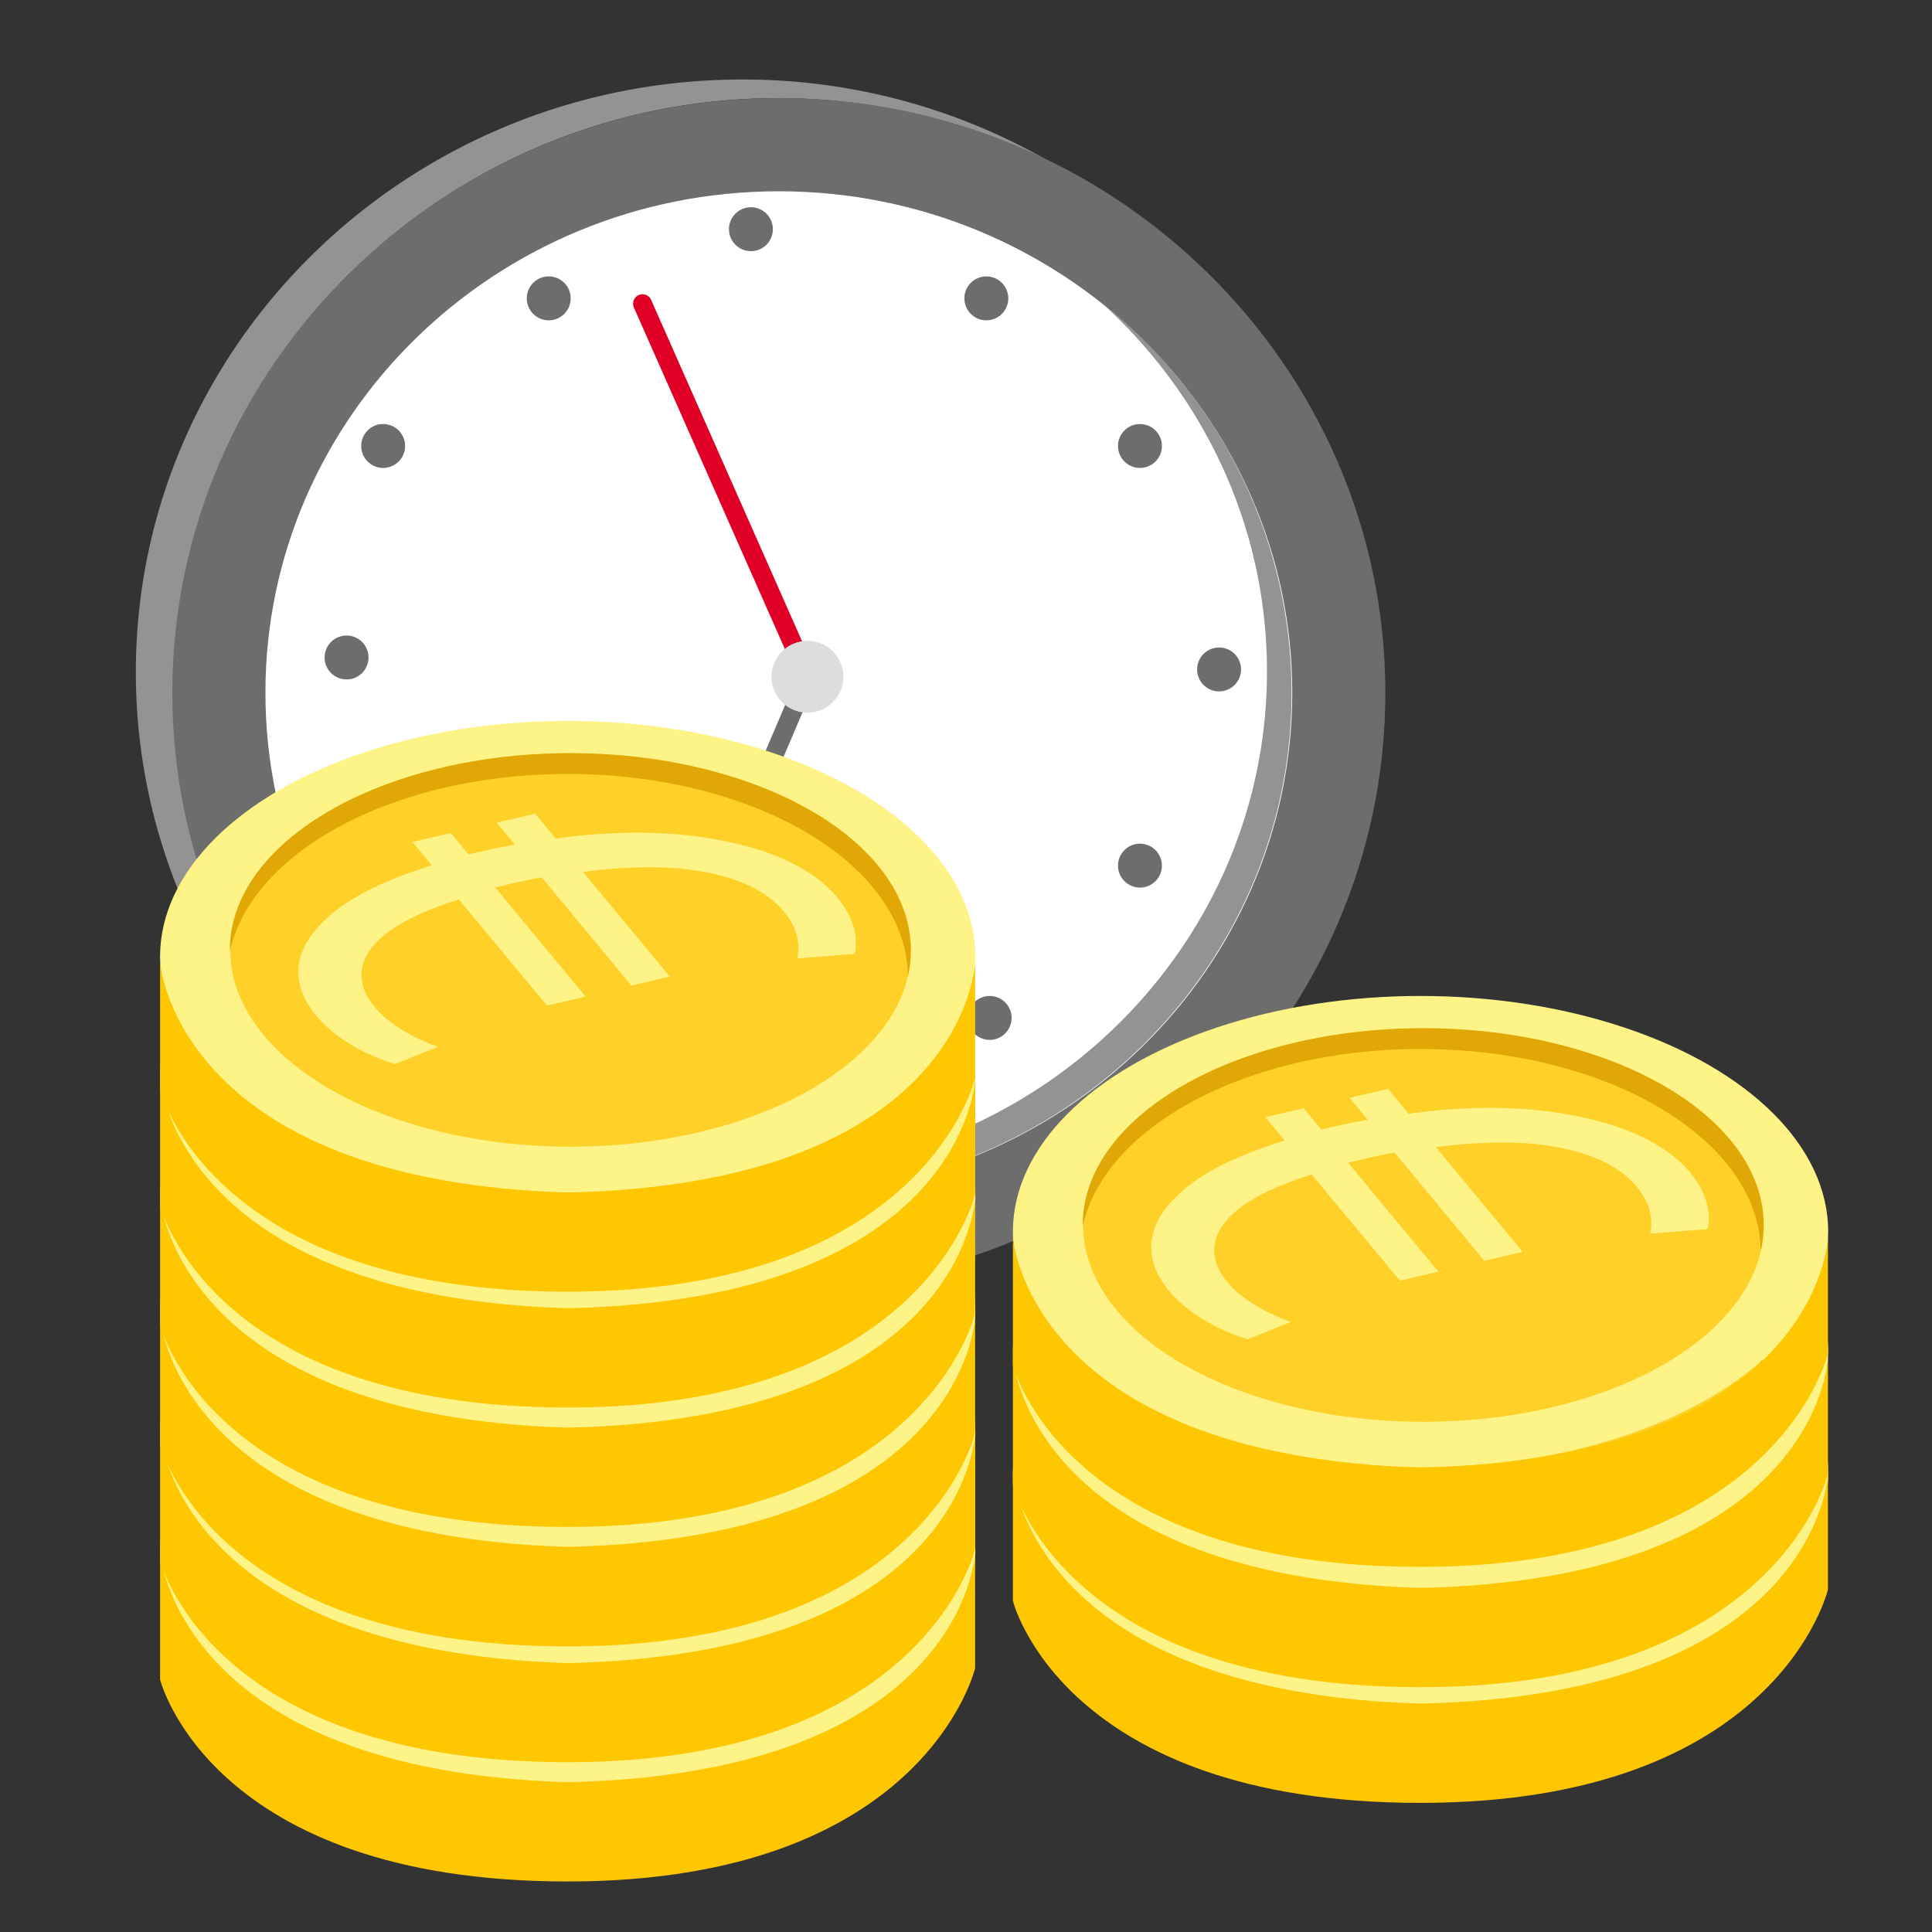 <svg xmlns="http://www.w3.org/2000/svg" viewBox="0 0 512 512"><rect x="0" y="0" width="512" height="512" fill="#333333" stroke="none"/><defs><style>.cls-1{fill:#fff;}.cls-2{fill:#939393;}.cls-3{fill:#6d6d6d;}.cls-4,.cls-5{fill:none;stroke-linecap:round;stroke-miterlimit:10;stroke-width:5px;}.cls-4{stroke:#6d6d6d;}.cls-5{stroke:#e00026;}.cls-6{fill:#ddd;}.cls-7{fill:#fdf386;}.cls-8{fill:#fec702;}.cls-9{fill:#ffd028;}.cls-10{fill:#e0a707;}</style></defs><title>Investissement euros</title><g id="Calque_18" data-name="Calque 18"><circle class="cls-1" cx="205.34" cy="187.98" r="153.15"/><path class="cls-2" d="M46.55,182.17C46.55,96,118.28,26,206.22,26a163.12,163.12,0,0,1,71.2,16.39,162.22,162.22,0,0,0-80.71-21.32C108.06,21.09,36,91.58,36,178.11c0,71.21,48.64,131.48,115.26,150.69C90.26,307,46.55,249.49,46.55,182.17Z"/><path class="cls-3" d="M206.4,50.69c74.9,0,136.06,59.57,136.06,132.89s-61,132.88-136.06,132.88S70.34,256.89,70.34,183.58s61-132.89,136.06-132.89m0-24.67C117.75,26,45.67,96.69,45.67,183.58S117.75,341.14,206.4,341.14s160.73-70.68,160.73-157.56S294.87,26,206.4,26Z"/><circle class="cls-3" cx="261.39" cy="79.07" r="5.82"/><circle class="cls-3" cx="302.1" cy="118.19" r="5.82"/><circle class="cls-3" cx="302.1" cy="229.4" r="5.82"/><circle class="cls-3" cx="262.27" cy="269.76" r="5.82"/><circle class="cls-3" cx="145.42" cy="269.76" r="5.82"/><circle class="cls-3" cx="199" cy="295.14" r="5.82"/><circle class="cls-3" cx="199" cy="60.74" r="5.82"/><circle class="cls-3" cx="103.48" cy="229.4" r="5.82"/><circle class="cls-3" cx="101.54" cy="118.19" r="5.82"/><circle class="cls-3" cx="91.84" cy="174.24" r="5.82"/><circle class="cls-3" cx="323.07" cy="177.41" r="5.82"/><circle class="cls-3" cx="145.42" cy="79.07" r="5.82"/><line class="cls-4" x1="213.98" y1="179.35" x2="175.56" y2="269.41"/><line class="cls-5" x1="170.27" y1="80.48" x2="213.98" y2="179.35"/><circle class="cls-6" cx="213.98" cy="179.35" r="9.52"/><path class="cls-2" d="M292.76,81c26.43,24.32,43,58.68,43,96.93,0,73.31-61,132.88-136.06,132.88a137.53,137.53,0,0,1-86.36-30.31,136.89,136.89,0,0,0,92.88,35.95c74.9,0,136.06-59.57,136.06-132.88A131.27,131.27,0,0,0,292.76,81Z"/><g id="Calque_5-2" data-name="Calque 5"><ellipse class="cls-7" cx="150.45" cy="411.3" rx="108.03" ry="62.46"/><path class="cls-8" d="M42.42,411.3v33.79s13.23,53.52,108,53.52,108-56.57,108-56.57V411.38s-2.37,58.56-108,60.93C46.48,469.1,42.42,411.3,42.42,411.3Z"/><ellipse class="cls-7" cx="150.45" cy="379.65" rx="108.03" ry="62.46"/><path class="cls-8" d="M42.42,379.73v33.79S55.65,467,150.45,467s108-56.58,108-56.58V379.8s-2.37,58.57-108,60.94C46.48,437.45,42.42,379.73,42.42,379.73Z"/><ellipse class="cls-7" cx="150.45" cy="347.46" rx="108.03" ry="62.46"/><ellipse class="cls-9" cx="151.21" cy="345.71" rx="90.21" ry="52.14"/><path class="cls-8" d="M42.42,349v33.8s13.23,53.51,108,53.51,108-56.57,108-56.57V349s-2.37,58.57-108,60.94C46.48,406.79,42.42,349,42.42,349Z"/><path class="cls-7" d="M112.91,372.54c-6.5-2.22-14.68-6.65-19.88-13.23-6.49-8.18-6.34-16.74.77-24.15,4.89-5.59,14-10.55,27.06-14.45l-5-6.27,9.48-2.07,4.51,5.74c.92-.23,1.92-.39,2.83-.61,2.91-.62,6-1.23,8.72-1.69l-4.74-5.88,9.48-2.07,5.27,6.65c14.45-1.75,27.76-1.22,39.07,1.15,14.07,2.83,25.08,8.18,31.65,16.36,4.74,6,5.28,11.32,4.67,14.76l-14.38.76c.77-3.21,0-8-3.59-12.46-4.36-5.43-11.47-9.1-21-11-8-1.76-18.27-1.91-29.2-.61L181,351.52l-9.48,2.06-23.08-29c-2.6.38-5.43,1-8.18,1.52-1.23.31-2.15.46-3.37.77L160.08,356l-9.48,2.06-22.7-28.44c-10.48,3.21-17.13,7-20.57,11-4.59,5.35-4.13,11.16.23,16.67,4.21,5.27,11.62,9.09,16.06,10.85Z"/><ellipse class="cls-7" cx="150.45" cy="317.34" rx="108.03" ry="62.46"/><path class="cls-8" d="M42.42,317.34v33.79s13.23,53.52,108,53.52,108-56.57,108-56.57V317.42s-2.37,58.56-108,60.93C46.48,375.14,42.42,317.34,42.42,317.34Z"/><ellipse class="cls-7" cx="150.45" cy="285.69" rx="108.03" ry="62.46"/><path class="cls-8" d="M42.42,285.69v33.79S55.65,373,150.45,373s108-56.57,108-56.57V285.77s-2.37,58.56-108,60.93C46.48,343.49,42.42,285.69,42.42,285.69Z"/><ellipse class="cls-7" cx="150.45" cy="253.51" rx="108.03" ry="62.46"/><ellipse class="cls-9" cx="151.21" cy="251.75" rx="90.21" ry="52.14"/><path class="cls-10" d="M150.45,205.11c49.54,0,89.83,23.93,90.14,53.52a30.48,30.48,0,0,0,.76-6.88c0-28.83-40.37-52.14-90.21-52.14s-90.22,23.31-90.22,52.14V252C66.89,225.52,104.66,205.11,150.45,205.11Z"/><path class="cls-8" d="M42.42,255v33.8s13.23,53.51,108,53.51,108-56.57,108-56.57V255.11s-2.37,58.56-108,60.93C46.48,312.83,42.42,255,42.42,255Z"/><path class="cls-7" d="M104.66,282c-6.89-2.06-15.45-6.34-20.88-12.84-6.72-8.11-6.27-16.75,1.46-24.47,5.35-5.73,15.21-11.08,29.2-15.36l-5.12-6.2,10.17-2.37,4.66,5.66,3-.69c3.14-.76,6.35-1.37,9.33-1.91L131.64,218l10.17-2.37,5.43,6.58c15.44-2.14,29.59-2,41.51.07,14.91,2.53,26.53,7.57,33.26,15.68,4.89,6,5.27,11.31,4.51,14.83L211.23,254c.92-3.29.23-8-3.52-12.46-4.43-5.35-12-9-22.09-10.63-8.41-1.53-19.34-1.37-31.12.15l23,27.76-10.16,2.37-23.78-28.67c-2.83.46-5.81,1.14-8.72,1.83l-3.59.84,23.93,28.9L145,266.5l-23.39-28.13c-11.24,3.51-18.43,7.57-22.17,11.69-5,5.51-4.67,11.4-.16,16.82s12.08,8.87,16.82,10.55Z"/><ellipse class="cls-7" cx="376.46" cy="390.47" rx="108.03" ry="62.46"/><path class="cls-8" d="M268.43,390.47v33.79s13.23,53.52,108,53.52,108-56.57,108-56.57V390.55s-2.37,58.56-108,60.93C272.49,448.27,268.43,390.47,268.43,390.47Z"/><ellipse class="cls-7" cx="376.46" cy="358.29" rx="108.03" ry="62.46"/><ellipse class="cls-9" cx="377.23" cy="356.53" rx="90.21" ry="52.14"/><path class="cls-10" d="M376.46,309.89c49.54,0,89.83,23.93,90.14,53.52a30.41,30.41,0,0,0,.76-6.88c0-28.82-40.36-52.14-90.21-52.14s-90.21,23.32-90.21,52.14v.23C292.9,330.31,330.67,309.89,376.46,309.89Z"/><path class="cls-8" d="M268.43,359.82v33.79s13.23,53.51,108,53.51,108-56.57,108-56.57V359.89s-2.37,58.56-108,60.93C272.49,417.61,268.43,359.82,268.43,359.82Z"/><path class="cls-7" d="M330.67,386.8c-6.88-2.06-15.45-6.34-20.87-12.84-6.73-8.1-6.27-16.74,1.45-24.46,5.35-5.74,15.21-11.09,29.2-15.37l-5.12-6.19,10.17-2.37,4.66,5.65,3-.68c3.14-.77,6.35-1.38,9.33-1.92l-4.82-5.81,10.17-2.37,5.43,6.58c15.44-2.14,29.59-2,41.51.07,14.91,2.53,26.53,7.57,33.26,15.68,4.89,6,5.28,11.31,4.51,14.83l-15.29,1.22c.92-3.29.23-8-3.52-12.46-4.43-5.35-12-8.94-22.09-10.63-8.41-1.53-19.34-1.37-31.12.16l23,27.75L393.36,366l-23.78-28.67c-2.83.46-5.81,1.15-8.71,1.83l-3.6.85,23.93,28.89L371,371.28l-23.39-28.13c-11.24,3.52-18.43,7.57-22.17,11.7-5.05,5.5-4.67,11.39-.15,16.82,4.35,5.27,12.07,8.86,16.81,10.55Z"/><ellipse class="cls-7" cx="376.46" cy="326.4" rx="108.03" ry="62.46"/><ellipse class="cls-9" cx="377.23" cy="324.65" rx="90.21" ry="52.14"/><path class="cls-10" d="M376.46,278c49.54,0,89.83,23.93,90.14,53.52a30.48,30.48,0,0,0,.76-6.88c0-28.83-40.36-52.14-90.21-52.14s-90.21,23.31-90.21,52.14v.23C292.9,298.42,330.67,278,376.46,278Z"/><path class="cls-8" d="M268.43,327.93v33.8s13.23,53.51,108,53.51,108-56.57,108-56.57V328s-2.37,58.56-108,60.93C272.49,385.73,268.43,327.93,268.43,327.93Z"/><path class="cls-7" d="M330.67,354.92c-6.88-2.06-15.45-6.34-20.87-12.84-6.73-8.11-6.27-16.75,1.45-24.47,5.35-5.73,15.21-11.08,29.2-15.36l-5.12-6.2,10.17-2.37,4.66,5.66,3-.69c3.14-.76,6.35-1.37,9.33-1.91l-4.82-5.81,10.17-2.37,5.43,6.58c15.44-2.14,29.59-2,41.51.07,14.91,2.53,26.53,7.57,33.26,15.67,4.89,6,5.28,11.32,4.51,14.84l-15.29,1.22c.92-3.29.23-8-3.52-12.46-4.43-5.35-12-9-22.09-10.63-8.41-1.53-19.34-1.37-31.12.15l23,27.76-10.17,2.37-23.78-28.67c-2.83.46-5.81,1.14-8.72,1.83l-3.59.84L381.2,337,371,339.4l-23.39-28.13c-11.24,3.51-18.43,7.57-22.17,11.69-5.05,5.51-4.67,11.4-.16,16.82s12.08,8.87,16.82,10.55Z"/></g></g></svg>